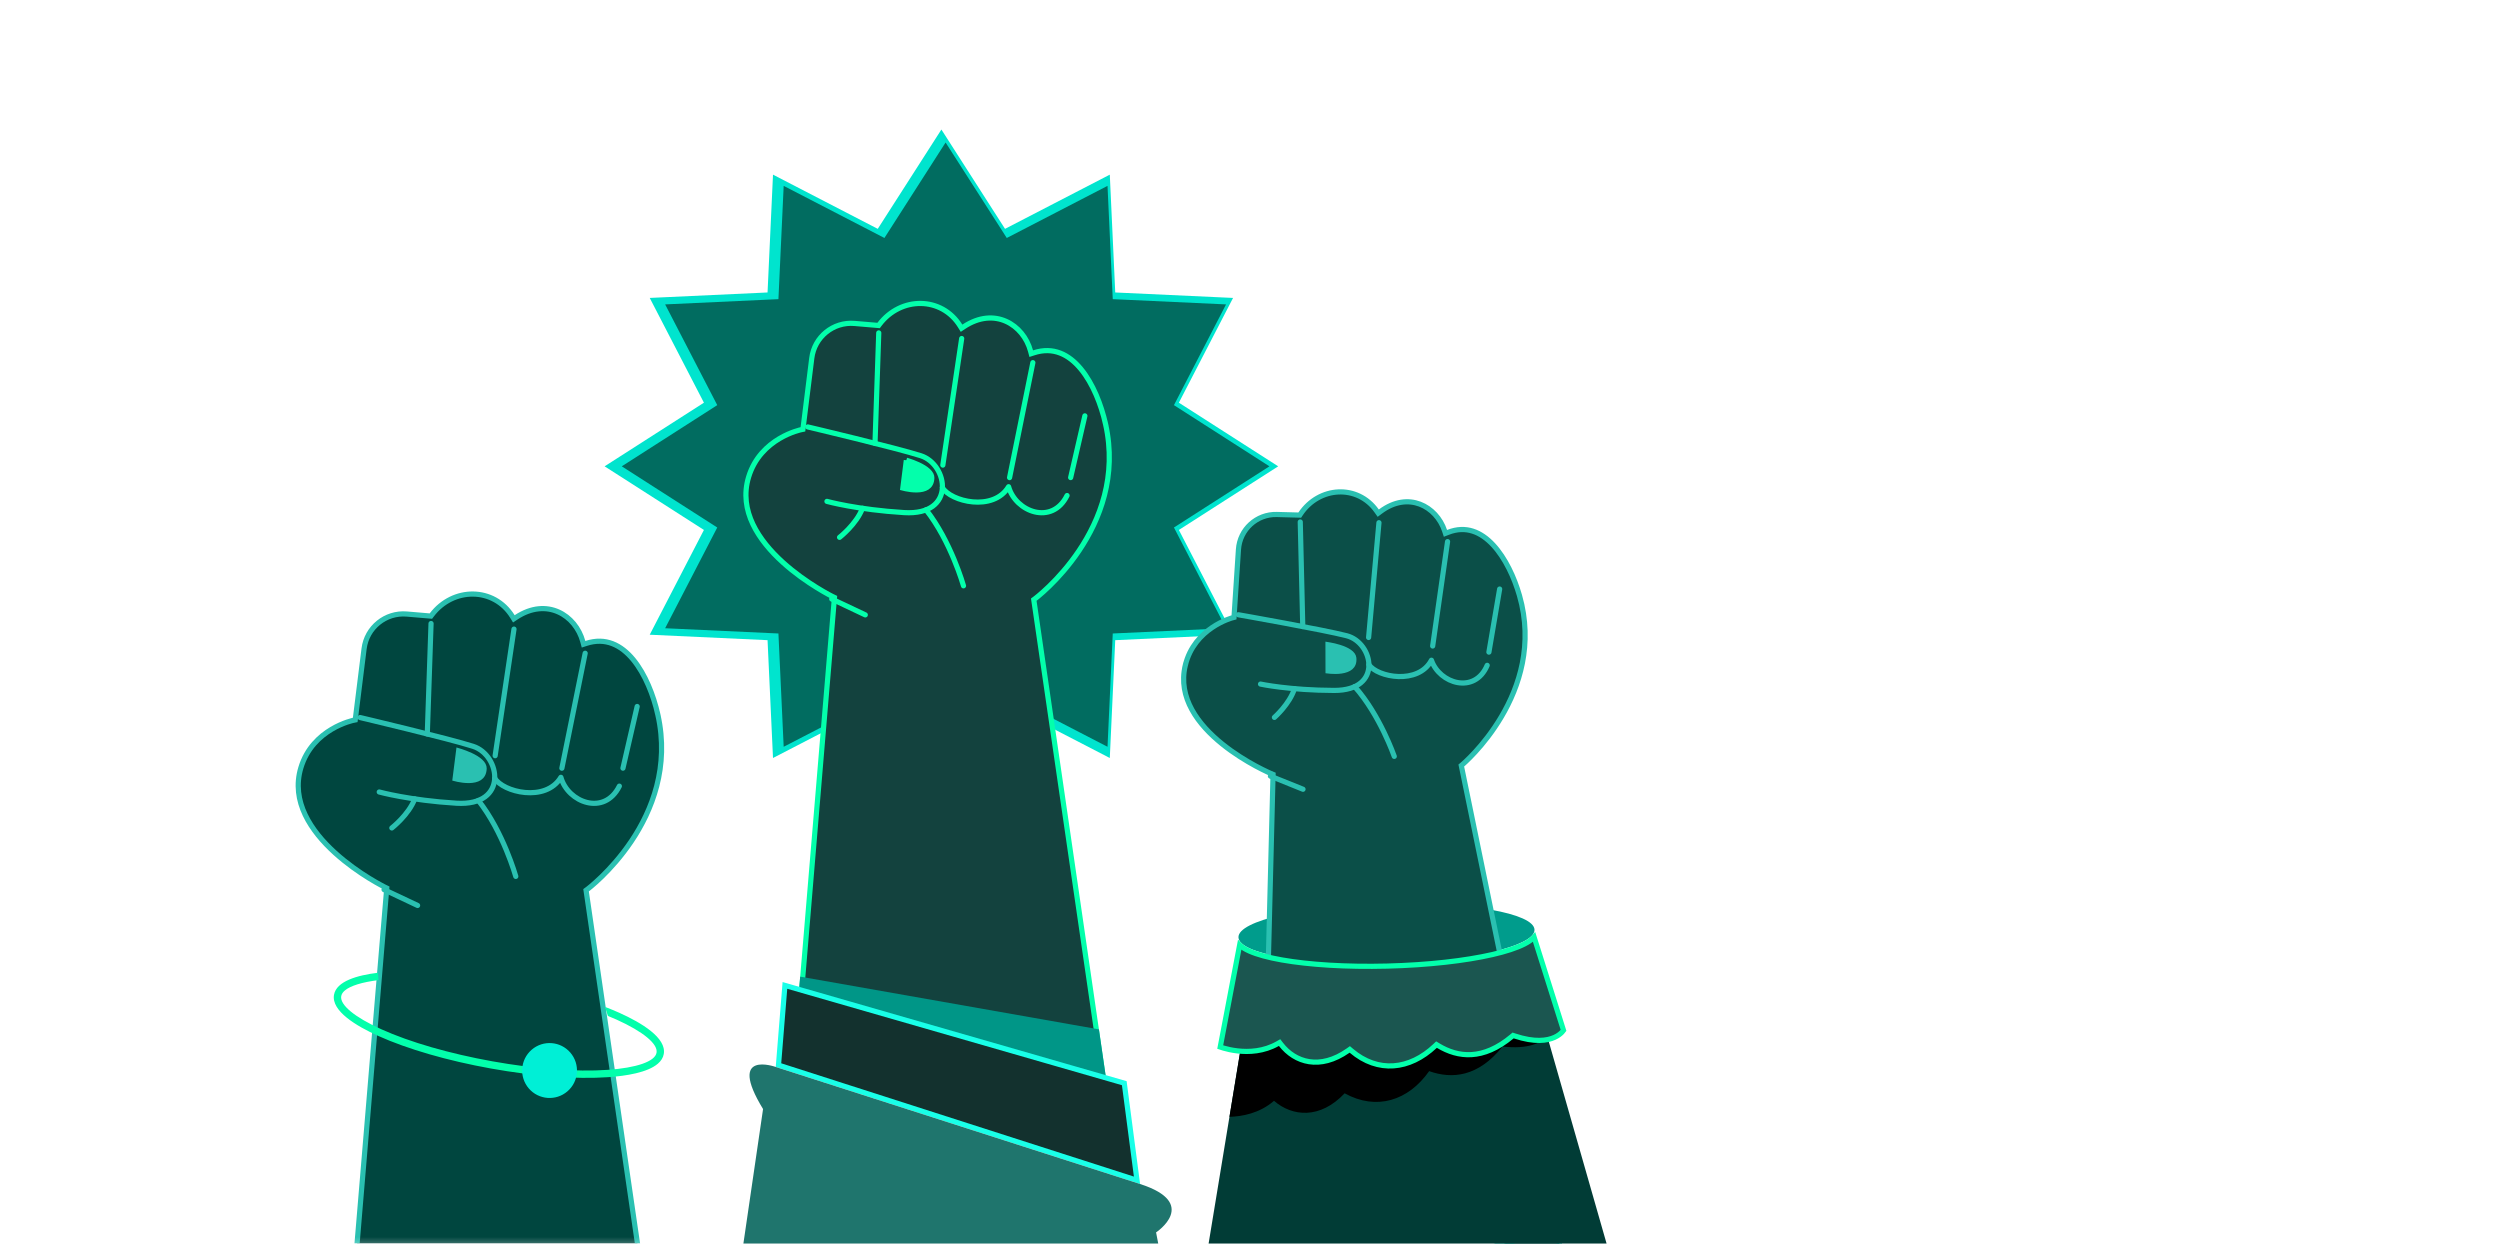 <svg width="193" height="96" viewBox="0 0 193 96" fill="none" xmlns="http://www.w3.org/2000/svg">
<g clip-path="url(#clip0_21919_9531)">
<path d="M72.676 10L67.763 17.667L59.676 13.483L59.255 22.579L50.159 23L54.343 31.088L46.676 36L54.343 40.912L50.159 49L59.255 49.421L59.676 58.517L67.763 54.333L72.676 62L77.588 54.333L85.676 58.517L86.097 49.421L95.192 49L91.009 40.912L98.676 36L91.009 31.088L95.192 23L86.097 22.579L85.676 13.483L77.588 17.667L72.676 10Z" fill="#00E4CE"/>
<path d="M73 11L68.277 18.372L60.5 14.349L60.095 23.095L51.349 23.5L55.372 31.277L48 36L55.372 40.723L51.349 48.5L60.095 48.905L60.5 57.651L68.277 53.628L73 61L77.723 53.628L85.5 57.651L85.905 48.905L94.651 48.5L90.628 40.723L98 36L90.628 31.277L94.651 23.5L85.905 23.095L85.5 14.349L77.723 18.372L73 11Z" fill="#016C60"/>
<path d="M79.903 46.221L79.903 46.221L79.903 46.221L79.807 46.292L79.824 46.41L85.721 86.935L61.677 78.963L64.409 46.261L64.421 46.124L64.298 46.064L64.297 46.064L64.296 46.064L64.293 46.062L64.276 46.053C64.261 46.046 64.238 46.035 64.209 46.02C64.15 45.989 64.064 45.944 63.954 45.885C63.734 45.766 63.422 45.589 63.052 45.36C62.311 44.902 61.342 44.236 60.425 43.404C58.579 41.727 57.008 39.436 57.792 36.831C58.247 35.32 59.256 34.407 60.16 33.867C60.612 33.598 61.036 33.424 61.346 33.317C61.501 33.263 61.627 33.227 61.714 33.204C61.758 33.193 61.791 33.185 61.813 33.18L61.838 33.174L61.843 33.173L61.844 33.173L61.844 33.173L61.844 33.173L61.844 33.173L61.986 33.144L62.004 33.001L62.669 27.647C62.872 26.011 64.329 24.829 65.968 24.969L67.718 25.118L67.828 25.128L67.894 25.04C69.533 22.873 72.692 22.864 74.123 25.164L74.232 25.339L74.404 25.225C75.605 24.429 76.753 24.4 77.664 24.806C78.583 25.215 79.283 26.076 79.558 27.099L79.612 27.302L79.813 27.237C80.572 26.99 81.246 27.026 81.842 27.256C82.442 27.486 82.977 27.919 83.443 28.484C84.379 29.617 85.015 31.252 85.346 32.723L85.541 32.679L85.346 32.723C86.252 36.764 84.899 40.134 83.308 42.503C82.512 43.688 81.659 44.619 81.004 45.254C80.678 45.571 80.401 45.814 80.206 45.977C80.109 46.058 80.032 46.12 79.98 46.161C79.954 46.181 79.935 46.197 79.921 46.207L79.907 46.218L79.903 46.221L79.903 46.221Z" fill="#13423E" stroke="#03FFAB" stroke-width="0.4"/>
<path d="M62.364 32.96C62.364 32.96 69.22 34.582 71.089 35.183C73.201 35.863 73.832 39.819 69.802 39.573C66.168 39.352 63.841 38.707 63.841 38.707" stroke="#03FFAB" stroke-width="0.4" stroke-miterlimit="10" stroke-linecap="round" stroke-linejoin="round"/>
<path d="M64.814 41.483C64.814 41.483 66.116 40.468 66.583 39.241" stroke="#03FFAB" stroke-width="0.4" stroke-miterlimit="10" stroke-linecap="round" stroke-linejoin="round"/>
<path d="M74.382 45.224C74.382 45.224 73.417 41.797 71.491 39.359" stroke="#03FFAB" stroke-width="0.4" stroke-miterlimit="10" stroke-linecap="round" stroke-linejoin="round"/>
<path d="M64.21 46.244L66.8 47.468" stroke="#03FFAB" stroke-width="0.4" stroke-miterlimit="10" stroke-linecap="round" stroke-linejoin="round"/>
<path d="M67.84 25.7L67.55 34.226" stroke="#03FFAB" stroke-width="0.4" stroke-miterlimit="10" stroke-linecap="round" stroke-linejoin="round"/>
<path d="M74.242 26.134L72.787 35.906" stroke="#03FFAB" stroke-width="0.4" stroke-miterlimit="10" stroke-linecap="round" stroke-linejoin="round"/>
<path d="M79.737 27.997L77.939 36.871" stroke="#03FFAB" stroke-width="0.4" stroke-miterlimit="10" stroke-linecap="round" stroke-linejoin="round"/>
<path d="M83.752 32.105L82.654 36.868" stroke="#03FFAB" stroke-width="0.4" stroke-miterlimit="10" stroke-linecap="round" stroke-linejoin="round"/>
<path d="M82.377 38.256C81.221 40.587 78.406 39.517 77.864 37.575C76.685 39.537 73.377 38.716 72.751 37.637" stroke="#03FFAB" stroke-width="0.4" stroke-miterlimit="10" stroke-linecap="round" stroke-linejoin="round"/>
<path d="M69.97 35.531L69.699 37.678C69.76 37.694 69.837 37.712 69.926 37.73C70.162 37.779 70.472 37.825 70.781 37.819C71.092 37.814 71.377 37.756 71.583 37.618C71.777 37.489 71.922 37.274 71.936 36.895M69.97 35.531L71.936 36.895C71.936 36.895 71.936 36.895 71.936 36.895M69.97 35.531C70.012 35.543 70.059 35.558 70.111 35.574C70.327 35.642 70.614 35.744 70.897 35.877C71.183 36.01 71.455 36.17 71.65 36.352C71.847 36.534 71.942 36.714 71.936 36.895M69.97 35.531L71.936 36.895" fill="#03FFAB" stroke="#03FFAB" stroke-width="0.4"/>
<path d="M84.836 79.467L61.774 75.397L61.464 79.103L85.965 87.227L84.836 79.467Z" fill="#009687"/>
<path d="M87.776 91.119L60.099 82.227L60.596 76.074L86.794 83.622L87.776 91.119Z" fill="#13312E" stroke="#19FFE8" stroke-width="0.4"/>
<path d="M59.886 82.369C59.886 82.369 56.081 80.993 58.908 85.618L56.996 98.701L67.581 118.45L91.286 105.706L89.249 95.141C89.249 95.141 92.647 92.894 88.014 91.406L59.886 82.369Z" fill="#1F756D"/>
<path d="M95.609 72.36C95.642 73.637 100.784 74.543 107.095 74.382C113.406 74.221 118.496 73.055 118.464 71.778C118.431 70.501 113.289 69.596 106.978 69.756C100.667 69.917 95.577 71.083 95.609 72.36Z" fill="#009C8C"/>
<path d="M112.902 59.022L112.902 59.022L112.902 59.022L112.811 59.098L112.835 59.215L120.631 97.181L97.489 90.976L98.276 59.92L98.28 59.784L98.153 59.731L98.153 59.731L98.153 59.731L98.152 59.73L98.148 59.729L98.132 59.722C98.118 59.716 98.096 59.706 98.067 59.694C98.01 59.668 97.926 59.63 97.819 59.58C97.605 59.48 97.3 59.33 96.938 59.135C96.213 58.742 95.26 58.167 94.349 57.431C92.513 55.948 90.906 53.873 91.503 51.373L91.308 51.327L91.503 51.373C91.849 49.924 92.751 49.006 93.574 48.448C93.986 48.169 94.377 47.981 94.663 47.863C94.807 47.804 94.924 47.763 95.004 47.737C95.045 47.724 95.076 47.714 95.096 47.708L95.119 47.702L95.124 47.7L95.125 47.7L95.125 47.7L95.125 47.7L95.125 47.7L95.265 47.663L95.274 47.52L95.609 42.421C95.609 42.421 95.609 42.421 95.609 42.421C95.711 40.87 97.019 39.676 98.57 39.718C98.57 39.718 98.57 39.718 98.57 39.718L100.232 39.763L100.342 39.766L100.403 39.674C101.83 37.541 104.807 37.36 106.281 39.449L106.4 39.617L106.565 39.494C107.654 38.677 108.734 38.587 109.614 38.919C110.501 39.254 111.208 40.027 111.523 40.976L111.589 41.176L111.786 41.099C112.488 40.825 113.124 40.821 113.698 41.005C114.276 41.189 114.803 41.567 115.274 42.075C116.22 43.093 116.91 44.602 117.303 45.973C118.381 49.74 117.288 52.996 115.914 55.322C115.228 56.485 114.473 57.412 113.89 58.047C113.598 58.365 113.35 58.61 113.176 58.774C113.088 58.857 113.019 58.919 112.972 58.961C112.949 58.981 112.931 58.997 112.919 59.007L112.906 59.018L112.903 59.021L112.902 59.022Z" fill="#0B4F48" stroke="#2AC0B1" stroke-width="0.4"/>
<path d="M95.602 47.459C95.602 47.459 102.172 48.615 103.972 49.081C106.005 49.607 106.819 53.312 102.996 53.301C99.549 53.292 97.313 52.811 97.313 52.811" stroke="#2AC0B1" stroke-width="0.4" stroke-miterlimit="10" stroke-linecap="round" stroke-linejoin="round"/>
<path d="M98.385 55.383C98.385 55.383 99.56 54.351 99.934 53.166" stroke="#2AC0B1" stroke-width="0.4" stroke-miterlimit="10" stroke-linecap="round" stroke-linejoin="round"/>
<path d="M107.637 58.392C107.637 58.392 106.536 55.204 104.582 53.006" stroke="#2AC0B1" stroke-width="0.4" stroke-miterlimit="10" stroke-linecap="round" stroke-linejoin="round"/>
<path d="M98.076 59.916L100.592 60.93" stroke="#2AC0B1" stroke-width="0.4" stroke-miterlimit="10" stroke-linecap="round" stroke-linejoin="round"/>
<path d="M100.38 40.296L100.574 48.371" stroke="#2AC0B1" stroke-width="0.4" stroke-miterlimit="10" stroke-linecap="round" stroke-linejoin="round"/>
<path d="M106.455 40.352L105.657 49.213" stroke="#2AC0B1" stroke-width="0.4" stroke-miterlimit="10" stroke-linecap="round" stroke-linejoin="round"/>
<path d="M111.752 41.812L110.602 49.872" stroke="#2AC0B1" stroke-width="0.4" stroke-miterlimit="10" stroke-linecap="round" stroke-linejoin="round"/>
<path d="M115.773 45.474L114.944 50.344" stroke="#2AC0B1" stroke-width="0.4" stroke-miterlimit="10" stroke-linecap="round" stroke-linejoin="round"/>
<path d="M114.811 51.364C113.847 53.632 111.127 52.776 110.507 50.969C109.5 52.889 106.329 52.295 105.678 51.309" stroke="#2AC0B1" stroke-width="0.4" stroke-miterlimit="10" stroke-linecap="round" stroke-linejoin="round"/>
<path d="M104.513 50.801L104.513 50.801C104.546 51.156 104.436 51.371 104.273 51.514C104.098 51.666 103.84 51.755 103.549 51.798C103.261 51.841 102.965 51.835 102.738 51.818C102.657 51.812 102.586 51.805 102.528 51.798L102.523 49.77C102.561 49.776 102.602 49.784 102.647 49.792C102.859 49.83 103.14 49.89 103.422 49.98C103.706 50.071 103.979 50.187 104.183 50.333C104.388 50.479 104.497 50.635 104.513 50.801Z" fill="#2AC0B1" stroke="#2AC0B1" stroke-width="0.4"/>
<path d="M96.342 77.539L89.174 121.106L124.165 96.483L118.684 77.331L96.342 77.539Z" fill="#013C36"/>
<path d="M110.331 82.691C108.725 84.977 106.26 85.758 103.807 84.403C101.91 86.413 99.772 86.209 98.353 84.983C97.232 85.959 95.869 86.193 94.914 86.219L96.229 78.227C98.006 78.285 100.543 78.03 103.401 77.473L118.684 77.331L119.453 80.017C118.978 80.492 117.991 81.03 115.997 80.789C114.114 83.149 112.089 83.318 110.331 82.691Z" fill="black"/>
<path d="M116.919 79.972L116.813 79.937L116.728 80.008C115.596 80.955 114.552 81.358 113.609 81.416C112.666 81.474 111.802 81.189 111.029 80.722L110.898 80.643L110.788 80.748C109.8 81.682 108.692 82.205 107.584 82.282C106.478 82.359 105.353 81.993 104.321 81.115L104.203 81.015L104.077 81.104C102.981 81.875 101.954 82.097 101.074 81.962C100.193 81.828 99.436 81.331 98.89 80.624L98.784 80.486L98.633 80.572C97.563 81.178 96.42 81.232 95.535 81.13C95.094 81.079 94.72 80.99 94.457 80.913C94.353 80.883 94.267 80.854 94.201 80.832L95.701 72.951C95.707 72.957 95.712 72.962 95.717 72.967C95.896 73.135 96.146 73.285 96.45 73.421C97.057 73.692 97.918 73.924 98.964 74.108C101.059 74.476 103.937 74.663 107.101 74.582C110.266 74.501 113.13 74.169 115.204 73.694C116.239 73.457 117.088 73.182 117.68 72.879C117.976 72.729 118.218 72.566 118.388 72.389C118.403 72.373 118.418 72.357 118.432 72.341L120.704 79.544C120.679 79.579 120.643 79.625 120.593 79.678C120.477 79.8 120.29 79.957 120.008 80.085C119.448 80.34 118.485 80.493 116.919 79.972Z" fill="#1B5650" stroke="#03FFAB" stroke-width="0.4"/>
<mask id="mask0_21919_9531" style="mask-type:luminance" maskUnits="userSpaceOnUse" x="20" y="18" width="40" height="79">
<path d="M59.166 18.446H20V96.558H59.166V18.446Z" fill="white"/>
</mask>
<g mask="url(#mask0_21919_9531)">
<path d="M45.34 68.656L45.34 68.656L45.34 68.656L45.244 68.727L45.261 68.845L51.159 109.37L27.114 101.397L29.847 68.695L29.858 68.559L29.735 68.499L29.735 68.499L29.734 68.498L29.73 68.496L29.713 68.488C29.698 68.48 29.676 68.469 29.646 68.454C29.588 68.424 29.501 68.379 29.392 68.319C29.172 68.2 28.86 68.024 28.489 67.795C27.748 67.337 26.779 66.671 25.862 65.838C24.016 64.162 22.445 61.871 23.229 59.265C23.684 57.755 24.693 56.841 25.598 56.302C26.05 56.032 26.474 55.858 26.784 55.751C26.939 55.698 27.065 55.662 27.152 55.639C27.195 55.627 27.228 55.619 27.251 55.614L27.275 55.609L27.281 55.608L27.282 55.607L27.282 55.607L27.282 55.607L27.282 55.607L27.423 55.579L27.441 55.436L28.107 50.081C28.31 48.446 29.767 47.264 31.406 47.404C31.406 47.404 31.406 47.404 31.406 47.404L33.155 47.553L33.265 47.562L33.332 47.474C34.971 45.307 38.13 45.298 39.561 47.599L39.669 47.774L39.841 47.66C41.043 46.864 42.191 46.834 43.102 47.24C44.02 47.65 44.721 48.511 44.995 49.533L45.05 49.737L45.25 49.672C46.01 49.425 46.683 49.461 47.28 49.69C47.88 49.921 48.414 50.353 48.881 50.918C49.816 52.052 50.453 53.687 50.783 55.158L50.978 55.114L50.783 55.158C51.69 59.199 50.337 62.569 48.745 64.938C47.949 66.122 47.096 67.053 46.442 67.688C46.115 68.006 45.838 68.249 45.644 68.412C45.547 68.493 45.47 68.555 45.418 68.596C45.392 68.616 45.372 68.631 45.359 68.641L45.344 68.653L45.341 68.655L45.34 68.656Z" fill="#00463F" stroke="#2AC0B1" stroke-width="0.4"/>
<path d="M27.802 55.395C27.802 55.395 34.658 57.016 36.527 57.618C38.638 58.297 39.27 62.254 35.239 62.008C31.605 61.786 29.278 61.142 29.278 61.142" stroke="#2AC0B1" stroke-width="0.4" stroke-miterlimit="10" stroke-linecap="round" stroke-linejoin="round"/>
<path d="M30.249 63.918C30.249 63.918 31.552 62.903 32.019 61.676" stroke="#2AC0B1" stroke-width="0.4" stroke-miterlimit="10" stroke-linecap="round" stroke-linejoin="round"/>
<path d="M39.819 67.659C39.819 67.659 38.854 64.231 36.929 61.794" stroke="#2AC0B1" stroke-width="0.4" stroke-miterlimit="10" stroke-linecap="round" stroke-linejoin="round"/>
<path d="M29.648 68.679L32.238 69.902" stroke="#2AC0B1" stroke-width="0.4" stroke-miterlimit="10" stroke-linecap="round" stroke-linejoin="round"/>
<path d="M33.277 48.135L32.987 56.66" stroke="#2AC0B1" stroke-width="0.4" stroke-miterlimit="10" stroke-linecap="round" stroke-linejoin="round"/>
<path d="M39.68 48.568L38.225 58.34" stroke="#2AC0B1" stroke-width="0.4" stroke-miterlimit="10" stroke-linecap="round" stroke-linejoin="round"/>
<path d="M45.175 50.432L43.377 59.305" stroke="#2AC0B1" stroke-width="0.4" stroke-miterlimit="10" stroke-linecap="round" stroke-linejoin="round"/>
<path d="M49.189 54.54L48.092 59.302" stroke="#2AC0B1" stroke-width="0.4" stroke-miterlimit="10" stroke-linecap="round" stroke-linejoin="round"/>
<path d="M47.814 60.69C46.659 63.022 43.843 61.952 43.301 60.009C42.122 61.972 38.815 61.151 38.189 60.072" stroke="#2AC0B1" stroke-width="0.4" stroke-miterlimit="10" stroke-linecap="round" stroke-linejoin="round"/>
<path d="M37.373 59.329L37.373 59.329C37.36 59.709 37.214 59.923 37.021 60.053C36.815 60.19 36.529 60.248 36.218 60.254C35.91 60.259 35.599 60.213 35.363 60.165C35.275 60.147 35.198 60.128 35.136 60.112L35.408 57.965C35.45 57.978 35.497 57.992 35.548 58.008C35.765 58.077 36.051 58.179 36.335 58.311C36.621 58.445 36.893 58.605 37.088 58.786C37.284 58.968 37.38 59.149 37.373 59.329Z" fill="#2AC0B1" stroke="#2AC0B1" stroke-width="0.4"/>
<path d="M25.785 76.798C25.974 75.747 27.581 75.29 29.18 75.096L29.222 75.664C27.955 75.821 27.043 76.103 26.614 76.473C26.462 76.605 26.37 76.746 26.343 76.898C26.222 77.573 27.376 78.528 29.431 79.455C31.655 80.459 34.701 81.338 38.004 81.932C41.308 82.525 44.468 82.76 46.903 82.593C49.151 82.439 50.566 81.945 50.685 81.271C50.806 80.596 49.652 79.641 47.597 78.713C47.383 78.617 47.155 78.523 46.927 78.429L46.71 77.731C47.099 77.883 47.478 78.038 47.83 78.196C49.511 78.954 51.467 80.12 51.243 81.371C51.191 81.662 51.03 81.907 50.79 82.114C49.999 82.797 48.352 83.062 46.941 83.159C44.461 83.329 41.252 83.091 37.904 82.49C34.556 81.888 31.464 80.994 29.198 79.972C27.517 79.215 25.561 78.048 25.785 76.798Z" fill="#03FFAB"/>
<path d="M40.824 84.029C41.588 84.915 42.924 85.014 43.809 84.249C44.695 83.485 44.793 82.146 44.03 81.26C43.266 80.373 41.93 80.274 41.045 81.039C40.16 81.804 40.061 83.142 40.824 84.029Z" fill="#00EFD6"/>
</g>
</g>
<defs>
<clipPath id="clip0_21919_9531">
<rect width="193" height="96" fill="white"/>
</clipPath>
</defs>
</svg>
